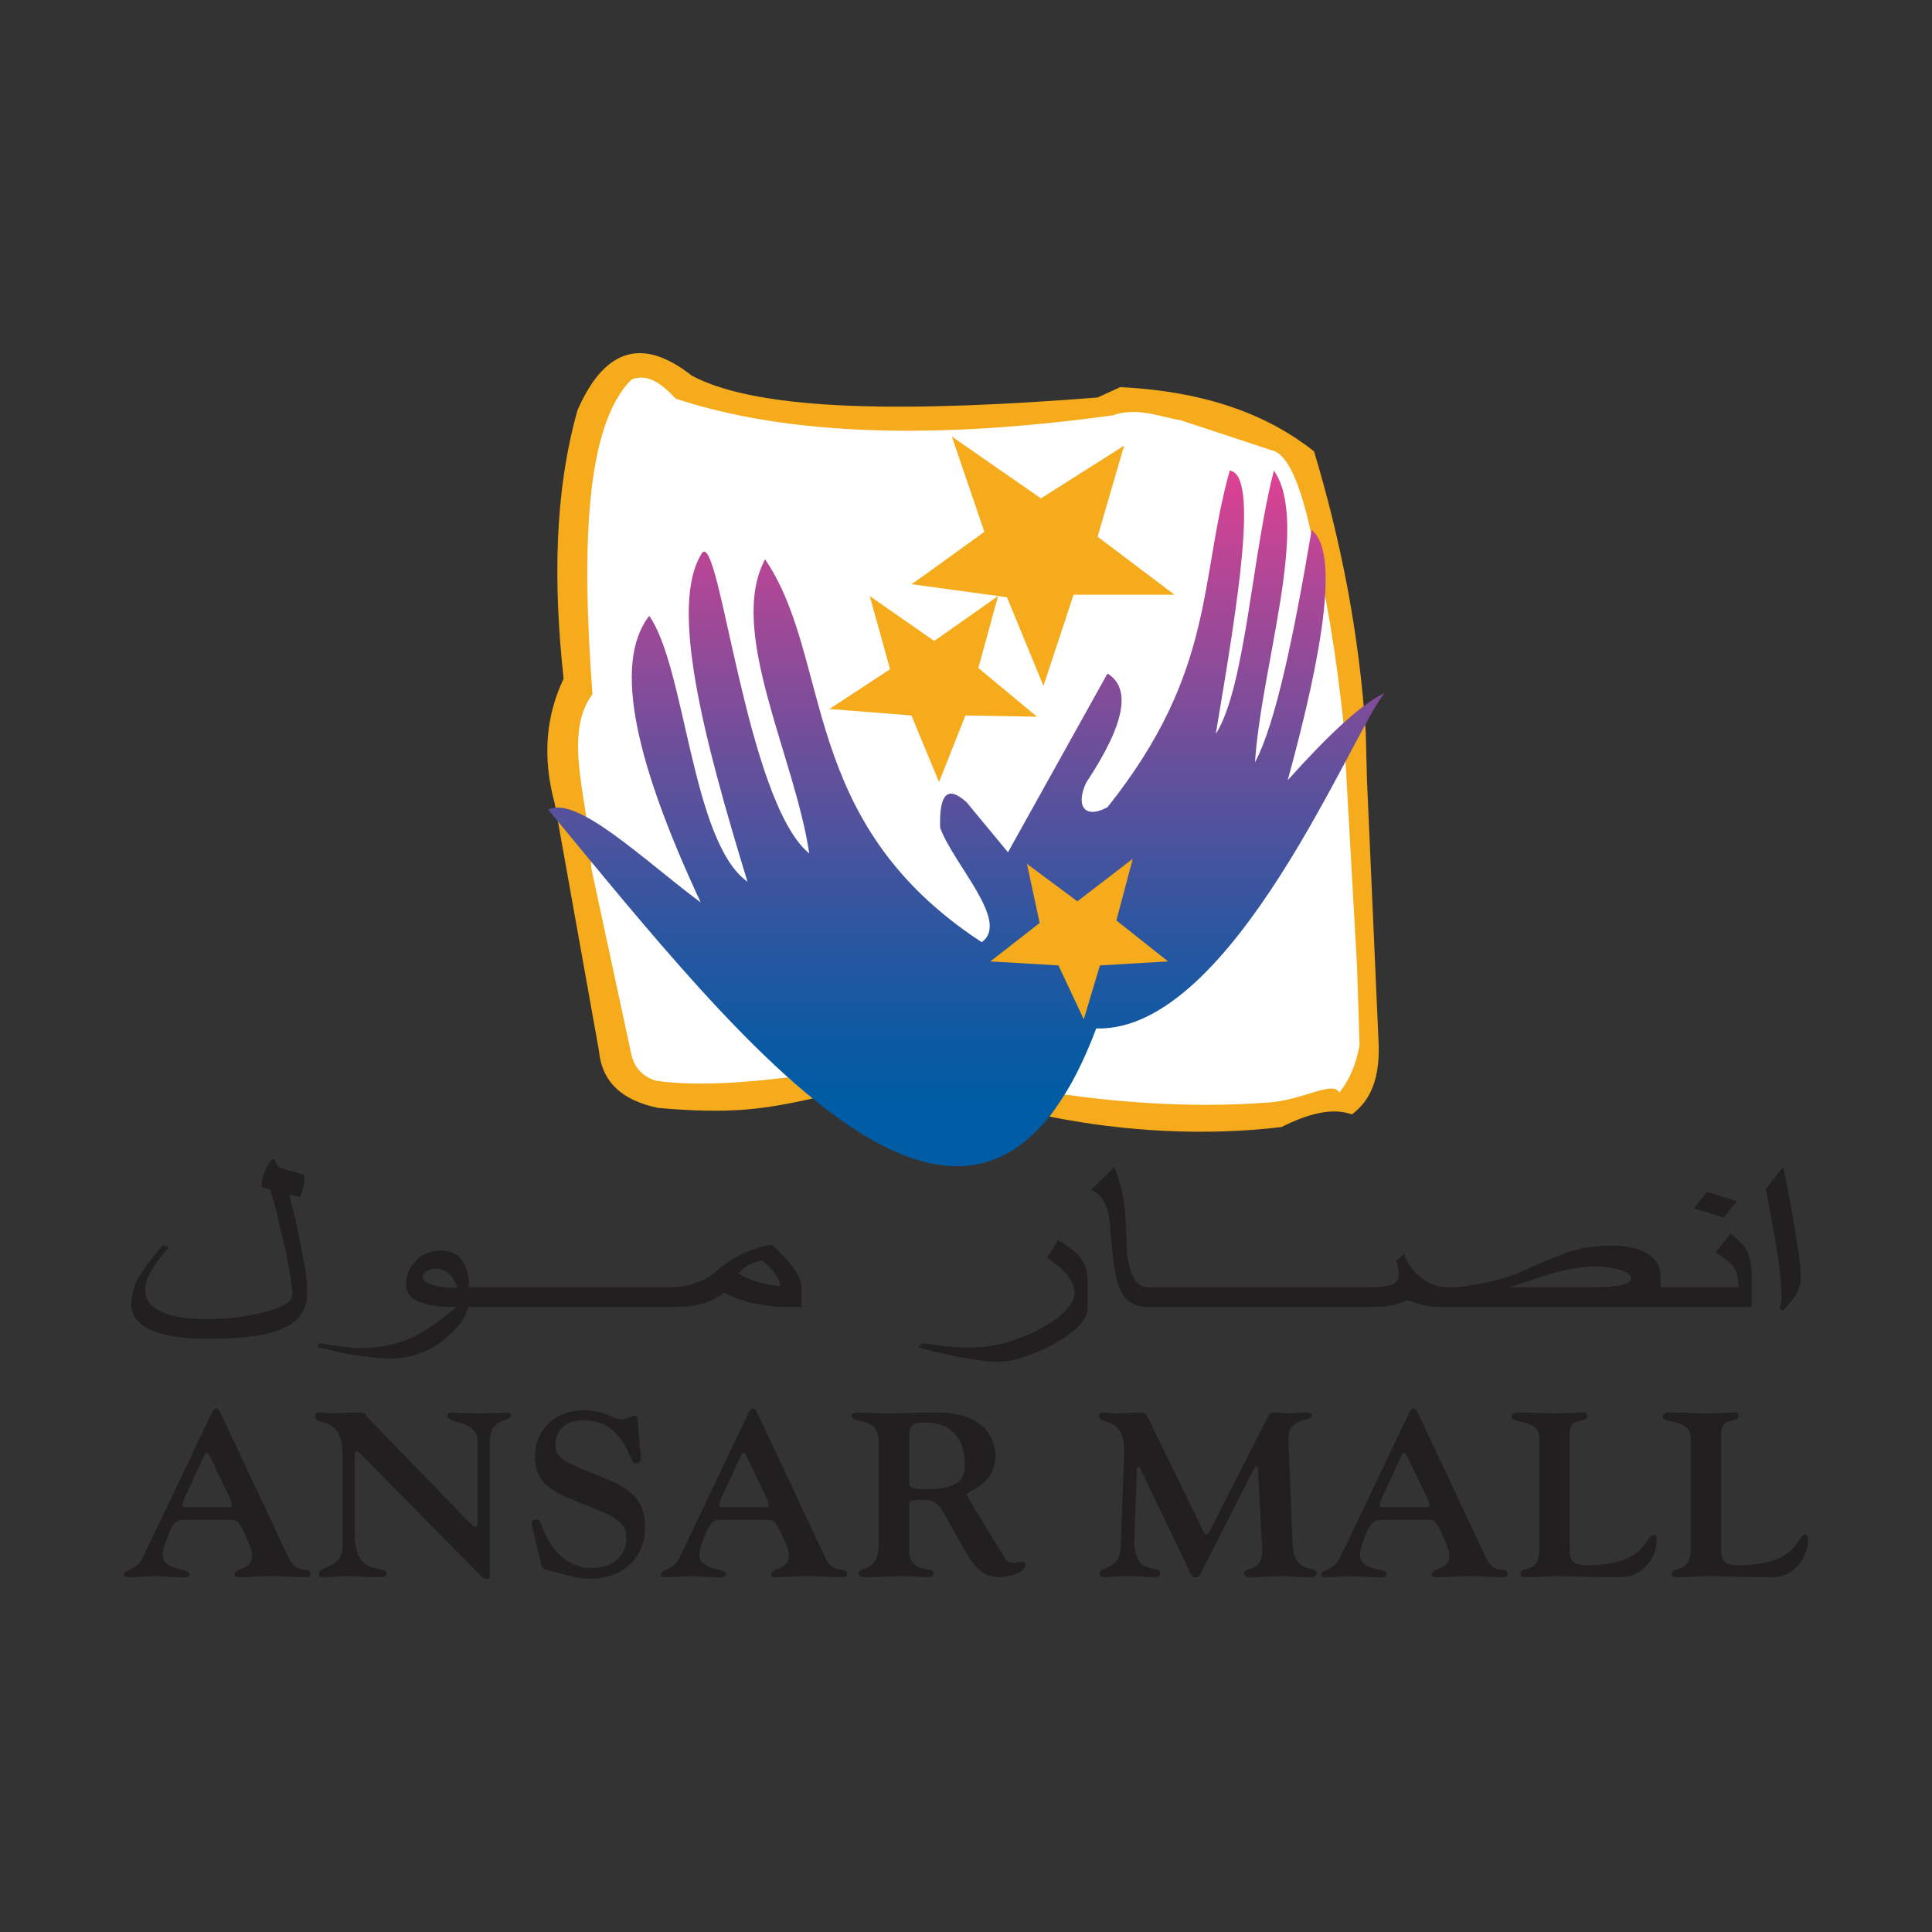<?xml version="1.0" encoding="utf-8"?>
<!-- Generator: Adobe Illustrator 25.3.1, SVG Export Plug-In . SVG Version: 6.00 Build 0)  -->
<svg version="1.1" id="Layer_1" xmlns="http://www.w3.org/2000/svg" xmlns:xlink="http://www.w3.org/1999/xlink" x="0px" y="0px"
	 viewBox="0 0 1000 1000" style="enable-background:new 0 0 1000 1000;" xml:space="preserve">
<rect x="0" y="0" width="1000" height="1000" fill="#333333" stroke="none"/>
<style type="text/css">
	.st0{fill:#211F1F;}
	.st1{fill-rule:evenodd;clip-rule:evenodd;fill:#211F1F;}
	.st2{fill:#FFFFFF;}
	.st3{fill:#F5AB1B;}
	.st4{fill:url(#SVGID_1_);}
</style>
<g>
	<g>
		<path class="st0" d="M115.99,780.2H98.57c-2.31,0-4.12,0.18-4.12-1.03c0-1.7,0.76-3.05,1.39-4.53l9.9-21.29
			c0.63-1.3,1.12-1.48,1.39-1.48c0.63,0,0.25,0,1.03,1.03l10.49,21.74c0.65,1.48,1.41,2.82,1.41,4.53
			C120.07,780.38,118.29,780.2,115.99,780.2z M94.67,786.7h25.28c3.32,0,3.97,1.21,8.2,10.62c1.41,3.23,2.31,5.38,2.31,8.07
			c0,7.35-9.08,6.01-9.08,9.5c0,1.7,1.61,1.44,3.95,1.44c3.68,0,8.47-0.49,14.1-0.49c8.45,0,11.95,0.49,16.54,0.49
			c3.47,0,4.62,0.27,4.62-1.84c0-3.9-6.92,0.76-11.05-7.8L114.93,733c-1.64-3.63-1.91-3.85-3.05-3.85c-1.66,0-2.29,2.33-3.23,4.21
			l-34.74,72.89c-3.23,6.77-9.73,6.01-9.73,8.78c0,1.57,2.02,1.3,3.81,1.3c3.74,0,7.46-0.49,11.3-0.49c4.12,0,7.93,0.49,12.06,0.49
			c2.69,0,6.66,0.85,6.66-1.66c0-3.27-13.83-1.35-13.83-10c0-2.91,1.82-7.08,2.71-9.55C89.81,787.19,92.52,786.7,94.67,786.7z"/>
		<path class="st0" d="M163.03,733.09c0-1.03,0.63-2.02,2.17-2.02c2.44,0,4.75,0.49,7.2,0.49c3.32,0,6.68-0.49,13.45-0.49
			c4.08,0,2.56,0.85,4.89,3.09l51.5,53.16c1.68,1.66,3.18,3.09,4.04,3.09c0.72,0,0.98-1.43,0.98-4.44v-40.07
			c0-10.98-15.64-8.79-15.64-12.82c0-0.81,0.4-2.02,2.06-2.02c2.02,0,5.74,0.49,14.62,0.49c8.07,0,12.53-0.49,13.71-0.49
			c2.42,0,2.42,1.21,2.42,1.57c0,3.63-10.89,0.72-10.89,13.4v67.55c0,2.64,0,3.58-1.52,3.58c-1.79,0-2.46-0.72-3.34-1.7
			l-61.66-62.58c-0.9-1.03-1.68-1.57-2.33-1.57c-0.76,0-1.03,0.81-1.03,1.89v40.97c0,23.13,16.45,14.93,16.45,20.58
			c0,1.7-3.23,1.57-4.89,1.57c-6.28,0-10.65-0.49-15.15-0.49c-4.08,0-7.55,0.49-11.03,0.49c-1.39,0-3.99,0.63-3.99-1.44
			c0-4.8,12.33-2.64,12.33-14.93V754.2C177.37,731.07,163.03,738.92,163.03,733.09z"/>
		<path class="st0" d="M277.33,786.48c2.13,0,2.33,1.08,2.87,2.65c4.08,11.61,12.06,22.5,26.29,22.5c10.02,0,17.68-5.78,17.68-15.37
			c0-10.27-8.07-11.79-28.71-20.4c-11.03-4.57-18.58-9.28-18.58-21.87c0-13.85,10.22-24.03,25.24-24.03
			c10.49,0,15.87,4.71,19.77,4.71c1.66,0,4.84-1.88,6.52-1.88c1.93,0,1.54,1.79,1.79,4.53l1.41,16.14c0.25,2.65-0.13,4.12-2.96,4.12
			c-2.91,0-4.88-22.46-26.89-22.46c-8.49,0-14.28,4.62-14.28,12.73c0,8.07,7.06,9.64,24.23,16.72c13.74,5.69,22.21,10.8,22.21,26.13
			c0,15.78-11.81,26.49-28.62,26.49c-7.8,0-14.3-2.87-21.78-4.44c-3.2-0.72-3.05-1.7-3.72-4.57l-3.99-16.5
			C275.45,789.93,274.17,786.48,277.33,786.48z"/>
		<path class="st0" d="M393.79,780.2h-17.44c-2.31,0-4.1,0.18-4.1-1.03c0-1.7,0.74-3.05,1.41-4.53l9.88-21.29
			c0.63-1.3,1.14-1.48,1.37-1.48c0.67,0,0.27,0,1.05,1.03l10.51,21.74c0.65,1.48,1.44,2.82,1.44,4.53
			C397.91,780.38,396.12,780.2,393.79,780.2z M372.48,786.7h25.3c3.32,0,3.94,1.21,8.2,10.62c1.41,3.23,2.29,5.38,2.29,8.07
			c0,7.35-9.1,6.01-9.1,9.5c0,1.7,1.66,1.44,3.95,1.44c3.76,0,8.5-0.49,14.16-0.49c8.43,0,11.88,0.49,16.5,0.49
			c3.47,0,4.66,0.27,4.66-1.84c0-3.9-6.95,0.76-11.07-7.8L392.75,733c-1.66-3.63-1.9-3.85-3.05-3.85c-1.7,0-2.33,2.33-3.23,4.21
			l-34.74,72.89c-3.23,6.77-9.75,6.01-9.75,8.78c0,1.57,2.06,1.3,3.88,1.3c3.72,0,7.42-0.49,11.25-0.49c4.1,0,7.96,0.49,12.06,0.49
			c2.69,0,6.63,0.85,6.63-1.66c0-3.27-13.83-1.35-13.83-10c0-2.91,1.82-7.08,2.67-9.55C367.63,787.19,370.32,786.7,372.48,786.7z"/>
		<path class="st0" d="M470.57,767.79v-24.34c0-7.17,3.99-7.17,8.74-7.17c12.93,0,20.08,8.83,20.08,20.71
			c0,7.13-0.72,13.81-20.26,13.81C475.32,770.79,470.57,770.79,470.57,767.79z M454.82,746.23v53.03
			c0,15.15-10.38,11.16-10.38,15.06c0,2.37,2.69,2.02,4.08,2.02c6.45,0,12.82-0.49,19.77-0.49c5.38,0,8.85,0.49,11.03,0.49
			c2.93,0,3.94-0.67,3.94-1.84c0-4.3-12.69,0.67-12.69-12.24v-20.8c0-4.26-0.76-5.11,6.05-5.11c6.39,0,8.69,1.12,11.63,6.41
			l10.78,19.01c3.99,6.99,8.07,14.57,18.18,14.57c5.18,0,13.65-2.65,13.65-6.41c0-0.94-0.81-1.66-1.97-1.66
			c-1.25,0-2.55,0.72-3.83,0.72c-1.01,0-3.43,0-4.59-1.93c-9.21-15.15-20.13-32.63-20.13-33.39c0-1.12,3.68-2.24,7.42-4.98
			c3.74-2.96,7.44-7.4,7.44-15.11c0-5.51-2.58-22.5-30.64-22.5c-8.56,0-17.3,0.49-25.91,0.49c-8.07,0-9.1-0.49-14.97-0.49
			c-1.52,0-2.87,0.58-2.87,1.79C440.81,737.22,454.82,732.78,454.82,746.23z"/>
		<path class="st0" d="M600.43,814.41c0,0.49,0.49,1.93-3.02,1.93c-4.59,0-7.31-0.49-13.23-0.49c-6.3,0-10.76,0.49-12.71,0.49
			c-1.91,0-2.42-0.94-2.42-1.66c0-4.39,10.51-1.35,11.03-13.94l1.79-48.45c0.76-19.86-12.95-14.21-12.95-19.5
			c0-0.72,0.65-1.7,1.53-1.7c1.66,0,3.58,0.49,7.71,0.49c2.93,0,7.71-0.49,11.94-0.49c1.41,0,2.71-0.14,4.46,3.5l28.2,57.83
			c0.54,1.08,0.9,1.88,1.68,1.88c0.78,0,1.9-2.15,2.06-2.51l29.7-58.27c0.4-0.85,0.81-2.42,3.25-2.42c3.07,0,5.49,0.49,7.44,0.49
			c2.28,0,4.75-0.49,8.29-0.49c3.47,0,3.72,0.49,3.72,1.48c0,4.3-12.55-0.4-12.01,13.49l2.15,53.3
			c0.65,15.82,12.44,10.49,12.44,14.97c0,2.02-1.66,2.02-6.16,2.02c-3.68,0-7.28-0.49-11.03-0.49c-8.31,0-11.41,0.49-14.37,0.49
			c-2.67,0-5.87,0.36-5.87-1.84c0-4.08,9.97-0.09,9.23-13.45l-1.93-36.49c-0.14-3.63-0.27-5.43-1.03-5.43
			c-0.52,0-2.06,2.42-3.99,6.37l-24.2,47.6c-0.76,1.57-1.3,3.36-3.36,3.36c-1.93,0-2.56-2.06-3.14-3.36l-24.92-51.95
			c-0.36-0.72-0.9-2.02-1.39-2.02c-0.9,0-0.9,2.15-0.9,2.96l-1.3,33.75C586.33,816.47,600.43,809.47,600.43,814.41z"/>
		<path class="st0" d="M735.71,780.2h-17.44c-2.33,0-4.12,0.18-4.12-1.03c0-1.7,0.79-3.05,1.44-4.53l9.86-21.29
			c0.63-1.3,1.16-1.48,1.41-1.48c0.65,0,0.27,0,1.03,1.03l10.51,21.74c0.63,1.48,1.39,2.82,1.39,4.53
			C739.79,780.38,738,780.2,735.71,780.2z M714.42,786.7h25.26c3.36,0,3.97,1.21,8.18,10.62c1.44,3.23,2.33,5.38,2.33,8.07
			c0,7.35-9.1,6.01-9.1,9.5c0,1.7,1.66,1.44,3.94,1.44c3.77,0,8.52-0.49,14.12-0.49c8.47,0,11.92,0.49,16.54,0.49
			c3.5,0,4.62,0.27,4.62-1.84c0-3.9-6.9,0.76-11.01-7.8L734.68,733c-1.66-3.63-1.93-3.85-3.09-3.85c-1.66,0-2.28,2.33-3.18,4.21
			l-34.78,72.89c-3.16,6.77-9.73,6.01-9.73,8.78c0,1.57,2.06,1.3,3.85,1.3c3.72,0,7.44-0.49,11.27-0.49c4.1,0,8,0.49,12.06,0.49
			c2.67,0,6.7,0.85,6.7-1.66c0-3.27-13.87-1.35-13.87-10c0-2.91,1.79-7.08,2.67-9.55C709.58,787.19,712.22,786.7,714.42,786.7z"/>
		<path class="st0" d="M821.19,810.19c31.78,0,30.03-15.78,34.92-15.78c0.49,0,1.37,0.36,1.37,2.64c0,9.41-7.55,19.28-18.07,19.28
			c-19.47,0-27.14-0.49-33.57-0.49c-4.01,0-9.37,0.49-16.45,0.49c-1.61,0-2.4-0.58-2.4-1.3c0-5.56,9.77,0.94,9.77-13.76V744.3
			c0-10.22-14.54-6.99-14.54-11.21c0-1.03,1.41-2.02,4.1-2.02c5.2,0,12.58,0.49,17.46,0.49c10.89,0,12.39-0.49,14.5-0.49
			c2.69,0,3.27,0.13,3.27,1.57c0,4.57-9.06,0.13-9.06,9.28v56.48C812.5,805.84,811.98,810.19,821.19,810.19z"/>
		<path class="st0" d="M899.55,810.19c31.83,0,30.03-15.78,34.88-15.78c0.54,0,1.39,0.36,1.39,2.64c0,9.41-7.57,19.28-18.04,19.28
			c-19.5,0-27.21-0.49-33.57-0.49c-3.99,0-9.39,0.49-16.43,0.49c-1.66,0-2.44-0.58-2.44-1.3c0-5.56,9.75,0.94,9.75-13.76V744.3
			c0-10.22-14.5-6.99-14.5-11.21c0-1.03,1.41-2.02,4.08-2.02c5.18,0,12.58,0.49,17.44,0.49c10.87,0,12.44-0.49,14.54-0.49
			c2.65,0,3.3,0.13,3.3,1.57c0,4.57-9.12,0.13-9.12,9.28v56.48C890.81,805.84,890.31,810.19,899.55,810.19z"/>
	</g>
	<g>
		<path class="st1" d="M152.67,630.26c-1.88-7.08-2.73-10.76-2.73-11.92l5.45,1.17c0.87-2.29,1.32-3.99,1.77-5.42
			c0-1.12,0.49-3.09,0.49-5.96c-1.39-0.27-2.76-0.85-4.57-1.39c-2.29-0.54-4.53-1.16-6.32-1.75c-1.3-0.22-2.74-0.81-3.18-1.66
			c-0.42-0.54-0.89-1.7-1.37-3.18h-1.34c-3.61,4.26-5.43,9.15-5.43,14.25l4.51,1.39l3.21,11.65c1.79,8.47,4.1,16.45,5.4,23.53
			c1.79,9.05,2.74,15.6,2.74,19.28c0,3.41-4.97,6.55-14.95,9.05c-9.08,2.29-18.62,3.45-29.47,3.45c-9.95,0-17.66-1.17-23.13-3.68
			c-5.83-2.6-8.56-6.28-8.56-11.07c0-2.6,0.45-5.07,1.79-7.67c0.94-2.29,2.73-4.84,4.53-7.67c1.84-2.02,3.61-4.57,5.92-7.08
			l-3.18-1.12c-3.18,3.95-5.9,7.04-7.71,9.59c-2.73,3.72-4.98,7.08-6.36,10.22c-1.37,3.72-2.24,7.4-2.24,10.8
			c0,5.96,3.63,10.49,10.89,13.63c6.79,2.82,16.27,4.22,28.53,4.22c10.38,0,19.01-0.58,26.29-1.7c8.13-1.39,14.48-3.95,18.6-7.04
			c4.48-3.72,6.79-8.78,6.79-15.06c0-4.26-0.47-10.49-2.31-18.74C155.81,645.32,154.47,638.51,152.67,630.26z"/>
		<path class="st1" d="M399.39,644.2c-1.79,0.27-4.08,0.81-6.32,1.39c-2.29,0.85-5.02,1.7-7.73,2.82
			c-5.45,2.55-9.97,5.65-14.03,9.06c-2.71,2.55-5.89,4.52-9.52,5.96c-4.08,1.7-9.5,2.87-14.99,2.87h-8.12h-6.34H298.8h-6.32h-9.77
			h-6.77h-33.13c0-5.69-0.87-9.95-3.14-13.04c-2.31-3.99-6.34-5.96-11.79-5.96c-5.47,0-9.95,1.97-13.16,5.96
			c-3.2,3.4-4.52,7.35-4.52,11.34c0,4.26,2.24,7.66,7.24,9.37c2.69,1.12,5.92,1.93,10.44,2.29c2.6,0.23,5.18,0.23,8.16,0.23l0,0
			h0.42c-3.61,2.82-6.34,5.11-8.58,6.81c-1.35,0.9-2.31,1.7-3.18,2.29c-5.42,3.72-10.42,6.55-15.84,8.52
			c-6.79,2.29-14.05,3.68-21.79,3.68c-3.16,0-6.79-0.27-10.42-0.85c-4.08-0.54-7.71-1.12-11.3-1.66l-1.37,1.97
			c4.06,0.81,8.13,1.66,12.17,2.78c5.02,0.9,9.1,1.75,12.78,2.02c4.03,0.54,8.59,1.16,12.64,1.16c9.5,0,18.56-2.82,26.31-8.24
			c0.85-0.85,2.24-1.75,3.14-2.6c6.23-5.24,10.09-10.53,11.34-15.87h33.58h6.77h9.77h6.32h33.53h6.34h8.12
			c7.28,0,13.18-0.58,16.79-1.7c3.63-1.12,7.73-3.09,11.36-5.65c4.53,2.29,9.93,4.3,15.85,5.65c0.92,0,1.84,0.31,2.29,0.31
			c4.52,0.81,8.56,1.39,12.19,1.39h9.55V666.3c0-2.87-1.35-6.54-4.98-11.12C407.1,651.82,403.92,648.1,399.39,644.2z M227.89,666.03
			c-1.81-0.31-3.63-0.63-4.53-1.17c-3.23-0.85-4.57-2.29-4.57-4.26c0-1.12,0.94-1.97,2.29-2.82c1.35-0.58,2.71-1.12,4.51-1.12
			c0.96,0,1.37,0.27,2.31,0.27c1.34,0.27,2.69,0.85,3.63,1.7c2.2,1.39,3.5,3.85,5.29,7.66h-0.76v0.27
			C232.8,666.53,229.95,666.26,227.89,666.03z M403.47,665.72c-3.18-0.31-6.81-0.85-10.4-1.97c-0.45,0-0.94-0.31-1.37-0.31
			c-4.1-1.44-7.28-2.82-9.53-4.26c1.81-1.97,3.63-3.36,4.93-4.26c1.39-0.85,3.68-1.66,5.96-2.24c0.4,0,0.92-0.27,1.34-0.27
			c2.69,1.97,4.51,3.94,5.87,5.65c1.82,2.29,3.18,4.53,3.63,6.81L403.47,665.72z"/>
		<path class="st1" d="M547.58,641.87l-5.47,9.1c4.1,3.09,7.71,5.96,9.97,8.52c2.73,3.45,4.1,6.81,4.1,9.9
			c0,3.72-2.73,7.67-8.16,12.19c-5.92,4.53-12.68,8.25-20.39,11.07c-8.61,3.41-17.21,4.84-25.39,4.84c-3.61,0-7.71-0.27-12.24-0.58
			c-4.06-0.54-8.58-1.12-12.66-1.66l-1.84,2.24c4.55,1.12,9.12,2.24,13.63,3.41c5.4,1.12,9.97,1.97,13.58,2.56
			c5.42,0.85,10,1.39,14.05,1.39c5,0,10.87-1.39,18.09-4.26c7.76-3.09,14.08-6.5,19.55-10.76c5.87-4.57,8.56-9.1,8.56-13.36V662
			c0-3.94-1.35-7.93-4.03-11.34C556.64,647.88,552.54,644.74,547.58,641.87z"/>
		<polygon class="st1" points="898.97,621.79 883.59,616.95 876.78,625.42 892.15,630.26 		"/>
		<path class="st1" d="M895.83,638.51l-7.75,9.59c5,3.41,7.75,5.74,9.05,7.4c1.84,2.56,2.74,5.96,2.74,10.8h-40.3v-4.84
			c0-5.11-1.84-9.05-5.91-11.88c-4.48-3.14-10.85-4.84-19.48-4.84c-5.45,0-10.87,0.58-15.4,1.39c-1.79,0.58-4.08,1.17-6.36,1.75
			c-2.29,0.81-4.95,1.7-7.26,2.78c-2.24,0.58-7.66,3.18-16.79,7.13c-5.38,2.55-12.22,4.53-19.86,6.23
			c-6.86,1.39-13.15,2.29-18.62,2.29c-5.42,0-9.97-1.7-14.05-4.84c-4.06-2.82-7.26-7.08-9.05-12.46l-4.1,3.68
			c0.49,1.39,0.9,2.51,0.9,3.68c0.49,1.44,0.49,2.56,0.49,3.68c0,2.56-1.82,4.57-5.43,5.38c-2.29,0.63-5.96,0.9-10.89,0.9h-11.79
			h-6.34h-21.63h17.01h-21.22H657h-33.55h17.5h-33.53h-6.37h-6.81c-2.26,0-4.1-0.9-5.92-2.56c-1.79-1.97-3.59-6.54-4.95-13.58
			c-0.45-15.06-0.92-25.01-1.84-28.96c-0.88-6.54-2.67-12.24-4.93-17.03l-11.77,11.61c2.67,1.43,4.51,2.87,5.87,4.84
			c0.9,1.7,1.79,3.68,2.71,5.96c0.42,2.56,1.32,5.96,1.32,10.76c0.45,4.53,0.92,9.1,1.37,13.63c0.49,5.38,1.37,9.91,2.76,13.9
			c1.32,3.68,2.67,6.55,4.98,8.25c2.69,2.29,6.3,3.36,10.4,3.36h6.81h6.37h33.53h-17.5H657h6.77h21.22h-17.01h21.63h6.34h11.79
			c5.87,0,10-0.23,12.69-0.81c2.24-0.58,4.97-1.48,7.73-2.87c3.12,1.17,5.89,1.97,8.11,2.6c3.16,0.85,6.37,1.08,10,1.08h66.14h40.37
			h6.79h47.11V662c0-7.08-0.9-11.83-2.73-15.02C903.09,645.01,900.35,642.19,895.83,638.51z M839.57,665.14
			c-3.16,0.58-8.11,1.17-15.37,1.17h-11.79H781.1c6.84-2.29,14.1-4.53,20.91-6.81c3.63-1.12,7.26-2.02,10.4-2.56
			c4.57-0.9,9.08-1.44,12.69-1.44c4.98,0,9.52,0.54,13.18,1.7c4.08,1.16,5.9,2.56,5.9,4.57
			C844.17,663.17,842.8,664.28,839.57,665.14z"/>
		<path class="st1" d="M930.23,643.89c-0.92-6.55-2.26-13.31-3.61-21.29c-1.35-7.62-2.71-13.9-3.63-18.42
			c-1.81,1.7-3.18,3.68-4.53,5.69c-1.81,1.93-3.18,3.95-4.53,5.65c0.9,5.11,2.28,9.91,2.71,14.75c1.81,7.98,2.76,15.6,4.08,23
			c0.9,7.35,1.35,13.04,1.35,17.3c0,0.54,0,1.44,0,2.87c-0.45,1.66-0.45,2.82-0.9,3.9l1.81,0.9c3.14-3.68,5.4-5.96,6.32-7.67
			c1.84-2.87,2.78-5.96,2.78-9.1C932.09,657.47,931.6,651.51,930.23,643.89z"/>
	</g>
	<g>
		<path class="st2" d="M354.83,199.31c0,0-31.64-23.04-38.68,0.94c-7.01,24.03-17.57,27.7-17.57,67.42
			c0,39.71-2.62,60.96-2.62,78.49c0,17.57,0.88,8.34-1.77,23.09c-2.62,14.79-0.85,24.97,0,37.88
			c0.87,12.91,14.95,87.77,17.59,113.59c2.62,25.86,9.66,49.85,39.51,49.85c29.9,0,46.62,0,53.66,0c7.04,0,11.43-4.62,28.13-1.84
			c16.7,2.78,87.88,3.68,128.33,5.56c40.41,1.84,70.31,7.39,101.06,2.73c30.79-4.62,46.59-12.01,46.59-25.82
			c0-13.85-3.52-120.04-6.16-158.81c-2.65-38.82-12.28-101.62-16.68-117.31c-4.39-15.69-15.85-45.27-29.9-50.79
			c-14.08-5.56-30.79-11.12-47.47-13.85c-16.7-2.78-31.63-3.72-45.72,0c-14.03,3.68-34.25,4.62-61.5,5.51
			c-27.25,0.94-78.24,0.94-92.29-1.84C395.27,211.33,354.83,199.31,354.83,199.31z"/>
		<g>
			<path class="st3" d="M420.73,568.58l-12.91-10.94c-21.07,2.6-46.75,4.71-67.8,1.84c-6.37-1.66-11.45-6.19-13.11-13.18L306,449.17
				c0.27-30.08-15.85-67.91,0.65-89.83c-5.74-76.79-3.54-139.36,20.26-162.94c8.67-3.36,15.89,2.56,22.86,9.95
				c59.82,19.68,136.69,20.93,226.1,8.65c12.6-4.35,23.24,0.36,35.95,2.73l46.26,15.29c8.6,1.7,14.99,18.07,20.17,41.28
				c8.65,34.02,13.58,66.7,17.03,99.02l7.13,127.03l1.3,40.52c-1.75,10.09-5.29,18.24-10.49,24.7c-3.27-6.77-19.54,4.62-39.04,5.24
				c-34.87,2.47-69.97,0.36-103.1-4.3l-7.87,11.43c39.33,7.89,80.75,10.09,120.08,5.42c13.69-6.86,26.2-10.26,36.46-6.55
				c9.21-6.86,15.02-18.11,13.72-39.22l-5.92-133.76l-0.63-24.52c-3.32-51.37-12.91-99.6-26.76-145.68
				c-23.26-18.38-54.55-30.93-100.27-33.26l-11.83,5.38c-94.87,7.44-174.06,7.8-209.96-11.3c-27.12-21.38-46.04-12.15-59.19,17.89
				c-12.17,43.26-12.44,90.37-7.19,138.96c-9.42,19.77-10.92,41.33-4.59,64.59l22.84,127.71c1.53,16.41,11.75,25.86,30.64,29.85
				C379.08,576.83,395.72,574.01,420.73,568.58z"/>
			<polygon class="st3" points="429.33,366.96 471.74,370.32 486.04,404.79 499.71,370.32 536.73,370.95 506.39,345.76 
				516.61,308.51 483.57,331.77 450.18,308.51 460.71,346.39 			"/>
			<path class="st3" d="M471.74,302.37l49.48,6.77l18.87,45.9l15.58-47.2h52.29l-39.85-30.03l13.74-47.15l-43.05,27.3l-46.13-32.01
				l16.83,49.31C509.5,275.25,471.11,303.18,471.74,302.37z"/>
			
				<linearGradient id="SVGID_1_" gradientUnits="userSpaceOnUse" x1="5526.946" y1="1573.073" x2="5526.946" y2="2848.335" gradientTransform="matrix(0.371 0 0 0.361 -1551.907 -335.457)">
				<stop  offset="0" style="stop-color:#E84091"/>
				<stop  offset="0.155" style="stop-color:#AD4796"/>
				<stop  offset="0.363" style="stop-color:#63509C"/>
				<stop  offset="0.536" style="stop-color:#2E56A0"/>
				<stop  offset="0.665" style="stop-color:#0C5AA3"/>
				<stop  offset="0.736" style="stop-color:#005CA4"/>
				<stop  offset="1" style="stop-color:#005CA4"/>
			</linearGradient>
			<path class="st4" d="M567.4,532.32c-61.63,164.2-181.77,9.95-283.61-113.23c14.75-7.71,49.96,26.54,78.89,48.01
				c-32.43-69.57-46.26-123.09-26.63-148.37c18.96,27.3,21.83,116.95,50.85,137.66c-22.88-74.77-40.81-143.44-23.47-170.25
				c9.15-10.98,22.59,128.74,55.45,155.63c-7.62-50.7-42.63-115.47-22.88-152.27c35.43,52.13,16.52,135.73,112.13,198.17
				c14.86-10.62-14.32-39.8-21.51-59.21c-0.58-17.75,3.94-22.1,13.71-13.18l21.4,25.86l51.5-92.52
				c11.79,7.26,10.13,24.61-11.05,56.52c-5.42,11.65-1.16,19.18,11.05,12.68c56.05-70.33,47.31-117.17,63.27-174.23
				c15.33,1.97,3.95,69.66-7.22,136.31c15.31-23.8,18.89-93.59,30.1-136.31c18.85,27.07-6.48,100.72-9.8,150.97
				c10.76-20.04,20.26-66.48,29.32-120.27c13.92,11.07,6.72,59.84-12.37,129.54c19.72-21.96,37.29-39.04,50.16-45.14
				C700.19,378.17,638.06,534.47,567.4,532.32z"/>
			<polygon class="st3" points="512.62,497.63 547.85,499.69 560.96,527.61 569.32,499.69 604.6,497.63 577.84,476.42 
				586.31,444.51 557.64,466.52 531.54,447.11 538.13,477.72 			"/>
		</g>
	</g>
</g>
</svg>
